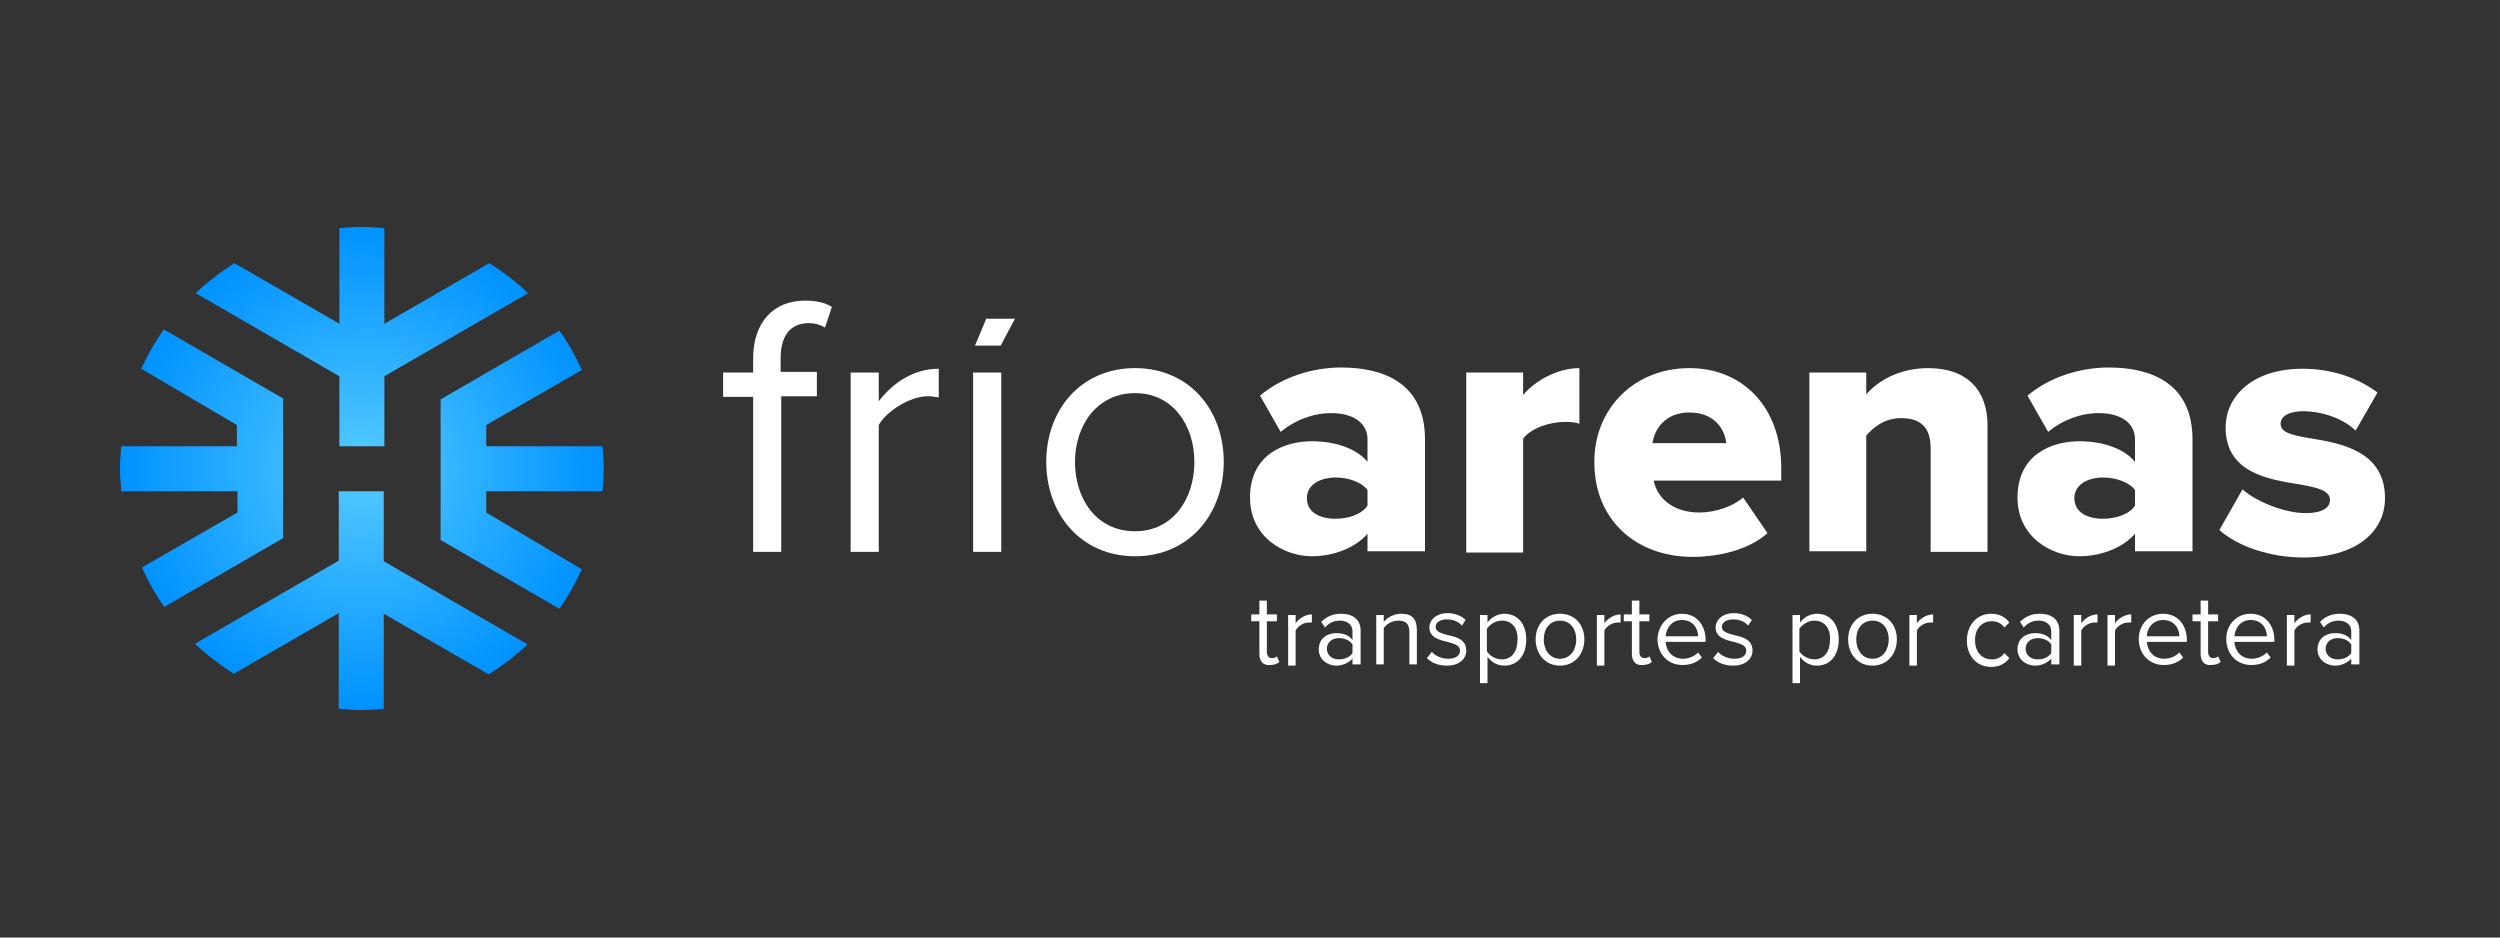 <svg xmlns="http://www.w3.org/2000/svg" xmlns:xlink="http://www.w3.org/1999/xlink" id="Capa_1" x="0px" y="0px" viewBox="0 0 400 150" style="enable-background:new 0 0 400 150;" xml:space="preserve"><rect x="0" y="0" width="400" height="150" fill="#333333" stroke="none"/><style type="text/css">	.st0{fill:#FFFFFF;}	.st1{fill:url(#SVGID_1_);}</style><g>	<g>		<path class="st0" d="M125,63.5v24.8h-4.5V63.5h-4.8v-3.9h4.8v-2.2c0-5.9,3.3-9.3,8.3-9.3c1.7,0,3.2,0.3,4.3,1l-1.1,3.3    c-0.7-0.4-1.5-0.7-2.6-0.7c-2.9,0-4.5,2-4.5,5.6v2.2h5.8v3.9H125z"></path>		<path class="st0" d="M136.1,88.3V59.6h4.5v4.6c2.3-3,5.6-5.2,9.6-5.2v4.6c-0.5-0.1-1.1-0.2-1.8-0.2c-2.7,0-6.5,2.3-7.8,4.6v20.3    H136.1z"></path>		<path class="st0" d="M155.7,88.3V59.6h4.5v28.7H155.7z M160.1,55.3h-4.1l1.8-4.3h4.6L160.1,55.3z"></path>		<path class="st0" d="M167.4,73.9c0-8.3,5.5-15,14.2-15c8.7,0,14.2,6.7,14.2,15c0,8.3-5.5,15.1-14.2,15.1    C172.9,89,167.4,82.2,167.4,73.9z M191.1,73.9c0-5.8-3.4-11-9.5-11c-6.1,0-9.6,5.2-9.6,11c0,5.9,3.4,11.1,9.6,11.1    C187.7,85,191.1,79.8,191.1,73.9z"></path>		<path class="st0" d="M218.8,88.3v-2.9c-1.8,2.1-5.2,3.6-8.9,3.6c-4.4,0-9.9-3-9.9-9.4c0-6.9,5.5-9,9.9-9c3.8,0,7.2,1.2,8.9,3.3    v-3.6c0-2.5-2.1-4.2-5.8-4.2c-2.9,0-5.8,1.1-8.1,3l-3.3-5.8c3.7-3.1,8.6-4.5,13-4.5c6.9,0,13.4,2.6,13.4,11.5v17.9H218.8z     M218.8,78.4c-1-1.3-3.1-2-5.1-2c-2.4,0-4.6,1.1-4.6,3.3c0,2.3,2.1,3.3,4.6,3.3c2,0,4.2-0.7,5.1-2.1V78.4z"></path>		<path class="st0" d="M234.6,88.3V59.6h9.1v3.6c1.9-2.3,5.5-4.3,9-4.3v8.9c-0.5-0.2-1.3-0.3-2.3-0.3c-2.4,0-5.5,1-6.7,2.7v18.2    H234.6z"></path>		<path class="st0" d="M270.3,58.9c8.5,0,14.7,6.2,14.7,16v2h-20.4c0.5,2.7,3,5.1,7.3,5.1c2.6,0,5.4-1,7-2.4l3.9,5.7    c-2.9,2.6-7.6,3.8-12,3.8c-8.9,0-15.7-5.8-15.7-15.1C255,65.6,261.3,58.9,270.3,58.9z M264.4,70.9h11.8c-0.2-2-1.7-4.9-5.9-4.9    C266.3,66,264.7,68.8,264.4,70.9z"></path>		<path class="st0" d="M308.9,88.3V71.7c0-3.5-1.8-4.8-4.7-4.8c-2.7,0-4.5,1.5-5.6,2.8v18.5h-9.1V59.6h9.1v3.5    c1.7-2,5.1-4.2,9.9-4.2c6.5,0,9.5,3.8,9.5,9.1v20.3H308.9z"></path>		<path class="st0" d="M341.6,88.3v-2.9c-1.8,2.1-5.2,3.6-8.9,3.6c-4.4,0-9.9-3-9.9-9.4c0-6.9,5.5-9,9.9-9c3.8,0,7.2,1.2,8.9,3.3    v-3.6c0-2.5-2.1-4.2-5.8-4.2c-2.9,0-5.8,1.1-8.1,3l-3.3-5.8c3.7-3.1,8.6-4.5,13-4.5c6.9,0,13.4,2.6,13.4,11.5v17.9H341.6z     M341.6,78.4c-1-1.3-3.1-2-5.1-2c-2.4,0-4.6,1.1-4.6,3.3c0,2.3,2.1,3.3,4.6,3.3c2,0,4.2-0.7,5.1-2.1V78.4z"></path>		<path class="st0" d="M358.8,78.3c2.1,1.9,6.7,3.8,10.1,3.8c2.7,0,3.9-0.9,3.9-2.1c0-1.5-2-2-4.9-2.5c-4.9-0.8-11.8-1.8-11.8-9.1    c0-5,4.3-9.4,12.3-9.4c4.8,0,8.9,1.5,12,3.8l-3.5,6.1c-1.7-1.7-5-3.1-8.4-3.1c-2.1,0-3.6,0.7-3.6,2c0,1.3,1.5,1.8,4.6,2.3    c4.9,0.8,12.1,2,12.1,9.6c0,5.5-4.8,9.5-13.1,9.5c-5.1,0-10.4-1.7-13.4-4.4L358.8,78.3z"></path>	</g>	<radialGradient id="SVGID_1_" cx="57.875" cy="75" r="38.697" gradientUnits="userSpaceOnUse">		<stop offset="0" style="stop-color:#57CCFF"></stop>		<stop offset="0.497" style="stop-color:#2AAEFF"></stop>		<stop offset="1" style="stop-color:#0092FF"></stop>	</radialGradient>	<path class="st1" d="M54.2,71.4h7.3V60.2l23-13.3c-1.9-1.8-4-3.4-6.2-4.8l-16.8,9.7V36.5c-1.2-0.1-2.4-0.2-3.6-0.2   c-1.2,0-2.4,0.1-3.6,0.2v15.3l-16.8-9.7c-2.2,1.4-4.3,3-6.2,4.8l23,13.3V71.4z M45.2,63.7l-19-11c-1.4,2-2.6,4.1-3.6,6.3L37.9,68   v3.4H19.4c-0.1,1.2-0.2,2.4-0.2,3.6c0,1.2,0.1,2.4,0.2,3.6h18.6V82l-15.3,8.8c1,2.2,2.2,4.4,3.6,6.3l19-11V63.7z M61.5,78.6h-7.3   v11.1l-23,13.3c1.9,1.8,4,3.4,6.2,4.8l16.8-9.7v15.3c1.2,0.1,2.4,0.2,3.6,0.2c1.2,0,2.4-0.1,3.6-0.2V98.2l16.8,9.7   c2.2-1.4,4.3-3,6.2-4.8l-23-13.3V78.6z M96.4,78.6c0.1-1.2,0.2-2.4,0.2-3.6s-0.1-2.4-0.2-3.6H77.8V68l15.3-8.8   c-1-2.2-2.2-4.4-3.6-6.3l-19,11v22.5l19,11c1.4-2,2.6-4.1,3.6-6.3L77.8,82v-3.4H96.4z"></path>	<g>		<path class="st0" d="M201.5,104.6v-5.2h-1.3v-1.1h1.3v-2.2h1.2v2.2h1.6v1.1h-1.6v4.9c0,0.6,0.3,1,0.8,1c0.3,0,0.7-0.1,0.8-0.3    l0.4,0.9c-0.3,0.3-0.8,0.5-1.5,0.5C202.1,106.5,201.5,105.8,201.5,104.6z"></path>		<path class="st0" d="M206.1,106.3v-7.9h1.2v1.3c0.6-0.8,1.6-1.4,2.6-1.4v1.3c-0.1,0-0.3,0-0.5,0c-0.8,0-1.8,0.6-2.1,1.3v5.6H206.1    z"></path>		<path class="st0" d="M216.4,106.3v-0.9c-0.7,0.7-1.6,1.1-2.6,1.1c-1.3,0-2.8-0.9-2.8-2.6c0-1.8,1.4-2.6,2.8-2.6    c1.1,0,2,0.3,2.6,1.1v-1.4c0-1.1-0.9-1.7-2-1.7c-0.9,0-1.7,0.3-2.4,1.1l-0.6-0.9c0.9-0.9,1.9-1.3,3.2-1.3c1.7,0,3.1,0.8,3.1,2.7    v5.4H216.4z M216.4,103.1c-0.5-0.7-1.3-1-2.2-1c-1.1,0-1.9,0.7-1.9,1.7c0,1,0.8,1.7,1.9,1.7c0.9,0,1.7-0.3,2.2-1V103.1z"></path>		<path class="st0" d="M225.5,106.3v-5.2c0-1.4-0.7-1.8-1.8-1.8c-1,0-1.9,0.6-2.3,1.2v5.8h-1.2v-7.9h1.2v1.1    c0.6-0.7,1.6-1.3,2.8-1.3c1.7,0,2.5,0.8,2.5,2.6v5.5H225.5z"></path>		<path class="st0" d="M229.1,104.3c0.5,0.6,1.5,1.1,2.6,1.1c1.2,0,1.9-0.5,1.9-1.3c0-0.9-1-1.1-2-1.4c-1.3-0.3-2.9-0.7-2.9-2.3    c0-1.2,1.1-2.3,2.9-2.3c1.3,0,2.3,0.5,2.9,1.1l-0.6,0.9c-0.5-0.6-1.3-1-2.4-1c-1.1,0-1.8,0.5-1.8,1.2c0,0.8,0.9,1,1.9,1.3    c1.4,0.3,3,0.7,3,2.5c0,1.3-1.1,2.4-3.1,2.4c-1.3,0-2.4-0.4-3.2-1.2L229.1,104.3z"></path>		<path class="st0" d="M238,109.3h-1.2V98.4h1.2v1.2c0.6-0.8,1.6-1.4,2.7-1.4c2.1,0,3.5,1.6,3.5,4.1c0,2.6-1.4,4.2-3.5,4.2    c-1.1,0-2-0.5-2.7-1.4V109.3z M240.3,99.3c-1,0-1.9,0.6-2.4,1.3v3.6c0.4,0.7,1.4,1.3,2.4,1.3c1.6,0,2.5-1.3,2.5-3.1    C242.9,100.5,241.9,99.3,240.3,99.3z"></path>		<path class="st0" d="M245.7,102.3c0-2.3,1.5-4.1,3.9-4.1c2.4,0,3.9,1.8,3.9,4.1c0,2.3-1.5,4.2-3.9,4.2    C247.2,106.5,245.7,104.6,245.7,102.3z M252.2,102.3c0-1.6-0.9-3-2.6-3c-1.7,0-2.6,1.4-2.6,3c0,1.6,0.9,3.1,2.6,3.1    C251.3,105.4,252.2,103.9,252.2,102.3z"></path>		<path class="st0" d="M255.5,106.3v-7.9h1.2v1.3c0.6-0.8,1.6-1.4,2.6-1.4v1.3c-0.1,0-0.3,0-0.5,0c-0.8,0-1.8,0.6-2.1,1.3v5.6H255.5    z"></path>		<path class="st0" d="M261.1,104.6v-5.2h-1.3v-1.1h1.3v-2.2h1.2v2.2h1.6v1.1h-1.6v4.9c0,0.6,0.3,1,0.8,1c0.3,0,0.7-0.1,0.8-0.3    l0.4,0.9c-0.3,0.3-0.8,0.5-1.5,0.5C261.7,106.5,261.1,105.8,261.1,104.6z"></path>		<path class="st0" d="M269.1,98.2c2.4,0,3.8,1.9,3.8,4.2v0.3h-6.4c0.1,1.5,1.1,2.7,2.8,2.7c0.9,0,1.8-0.4,2.4-1l0.6,0.8    c-0.8,0.8-1.8,1.2-3.1,1.2c-2.3,0-4-1.7-4-4.2C265.3,100,266.9,98.2,269.1,98.2z M266.5,101.8h5.2c0-1.2-0.8-2.6-2.6-2.6    C267.4,99.2,266.6,100.6,266.5,101.8z"></path>		<path class="st0" d="M274.9,104.3c0.5,0.6,1.5,1.1,2.6,1.1c1.2,0,1.9-0.5,1.9-1.3c0-0.9-1-1.1-2-1.4c-1.3-0.3-2.9-0.7-2.9-2.3    c0-1.2,1.1-2.3,2.9-2.3c1.3,0,2.3,0.5,2.9,1.1l-0.6,0.9c-0.5-0.6-1.3-1-2.4-1c-1.1,0-1.8,0.5-1.8,1.2c0,0.8,0.9,1,1.9,1.3    c1.4,0.3,3,0.7,3,2.5c0,1.3-1.1,2.4-3.1,2.4c-1.3,0-2.4-0.4-3.2-1.2L274.9,104.3z"></path>		<path class="st0" d="M288,109.3h-1.2V98.4h1.2v1.2c0.6-0.8,1.6-1.4,2.7-1.4c2.1,0,3.5,1.6,3.5,4.1c0,2.6-1.4,4.2-3.5,4.2    c-1.1,0-2-0.5-2.7-1.4V109.3z M290.3,99.3c-1,0-1.9,0.6-2.4,1.3v3.6c0.4,0.7,1.4,1.3,2.4,1.3c1.6,0,2.5-1.3,2.5-3.1    C292.9,100.5,291.9,99.3,290.3,99.3z"></path>		<path class="st0" d="M295.7,102.3c0-2.3,1.5-4.1,3.9-4.1c2.4,0,3.9,1.8,3.9,4.1c0,2.3-1.5,4.2-3.9,4.2    C297.2,106.5,295.7,104.6,295.7,102.3z M302.2,102.3c0-1.6-0.9-3-2.6-3c-1.7,0-2.6,1.4-2.6,3c0,1.6,0.9,3.1,2.6,3.1    C301.3,105.4,302.2,103.9,302.2,102.3z"></path>		<path class="st0" d="M305.5,106.3v-7.9h1.2v1.3c0.6-0.8,1.6-1.4,2.6-1.4v1.3c-0.1,0-0.3,0-0.5,0c-0.8,0-1.8,0.6-2.1,1.3v5.6H305.5    z"></path>		<path class="st0" d="M318.6,98.2c1.4,0,2.3,0.6,2.9,1.4l-0.8,0.8c-0.5-0.7-1.2-1-2-1c-1.7,0-2.7,1.3-2.7,3c0,1.8,1,3.1,2.7,3.1    c0.8,0,1.5-0.3,2-1l0.8,0.8c-0.6,0.8-1.5,1.4-2.9,1.4c-2.4,0-3.9-1.8-3.9-4.2C314.7,100,316.3,98.2,318.6,98.2z"></path>		<path class="st0" d="M328.2,106.3v-0.9c-0.7,0.7-1.6,1.1-2.6,1.1c-1.3,0-2.8-0.9-2.8-2.6c0-1.8,1.4-2.6,2.8-2.6    c1.1,0,2,0.3,2.6,1.1v-1.4c0-1.1-0.9-1.7-2-1.7c-0.9,0-1.7,0.3-2.4,1.1l-0.6-0.9c0.9-0.9,1.9-1.3,3.2-1.3c1.7,0,3.1,0.8,3.1,2.7    v5.4H328.2z M328.2,103.1c-0.5-0.7-1.3-1-2.2-1c-1.1,0-1.9,0.7-1.9,1.7c0,1,0.8,1.7,1.9,1.7c0.9,0,1.7-0.3,2.2-1V103.1z"></path>		<path class="st0" d="M331.8,106.3v-7.9h1.2v1.3c0.6-0.8,1.6-1.4,2.6-1.4v1.3c-0.1,0-0.3,0-0.5,0c-0.8,0-1.8,0.6-2.1,1.3v5.6H331.8    z"></path>		<path class="st0" d="M337.2,106.3v-7.9h1.2v1.3c0.6-0.8,1.6-1.4,2.6-1.4v1.3c-0.1,0-0.3,0-0.5,0c-0.8,0-1.8,0.6-2.1,1.3v5.6H337.2    z"></path>		<path class="st0" d="M346.1,98.2c2.4,0,3.8,1.9,3.8,4.2v0.3h-6.4c0.1,1.5,1.1,2.7,2.8,2.7c0.9,0,1.8-0.4,2.4-1l0.6,0.8    c-0.8,0.8-1.8,1.2-3.1,1.2c-2.3,0-4-1.7-4-4.2C342.2,100,343.8,98.2,346.1,98.2z M343.5,101.8h5.2c0-1.2-0.8-2.6-2.6-2.6    C344.4,99.2,343.5,100.6,343.5,101.8z"></path>		<path class="st0" d="M352.1,104.6v-5.2h-1.3v-1.1h1.3v-2.2h1.2v2.2h1.6v1.1h-1.6v4.9c0,0.6,0.3,1,0.8,1c0.3,0,0.7-0.1,0.8-0.3    l0.4,0.9c-0.3,0.3-0.8,0.5-1.5,0.5C352.7,106.5,352.1,105.8,352.1,104.6z"></path>		<path class="st0" d="M360.1,98.2c2.4,0,3.8,1.9,3.8,4.2v0.3h-6.4c0.1,1.5,1.1,2.7,2.8,2.7c0.9,0,1.8-0.4,2.4-1l0.6,0.8    c-0.8,0.8-1.8,1.2-3.1,1.2c-2.3,0-4-1.7-4-4.2C356.2,100,357.8,98.2,360.1,98.2z M357.5,101.8h5.2c0-1.2-0.8-2.6-2.6-2.6    C358.4,99.2,357.6,100.6,357.5,101.8z"></path>		<path class="st0" d="M365.9,106.3v-7.9h1.2v1.3c0.6-0.8,1.6-1.4,2.6-1.4v1.3c-0.1,0-0.3,0-0.5,0c-0.8,0-1.8,0.6-2.1,1.3v5.6H365.9    z"></path>		<path class="st0" d="M376.2,106.3v-0.9c-0.7,0.7-1.6,1.1-2.6,1.1c-1.3,0-2.8-0.9-2.8-2.6c0-1.8,1.4-2.6,2.8-2.6    c1.1,0,2,0.3,2.6,1.1v-1.4c0-1.1-0.9-1.7-2-1.7c-0.9,0-1.7,0.3-2.4,1.1l-0.6-0.9c0.9-0.9,1.9-1.3,3.2-1.3c1.7,0,3.1,0.8,3.1,2.7    v5.4H376.2z M376.2,103.1c-0.5-0.7-1.3-1-2.2-1c-1.1,0-1.9,0.7-1.9,1.7c0,1,0.8,1.7,1.9,1.7c0.9,0,1.7-0.3,2.2-1V103.1z"></path>	</g></g></svg>
